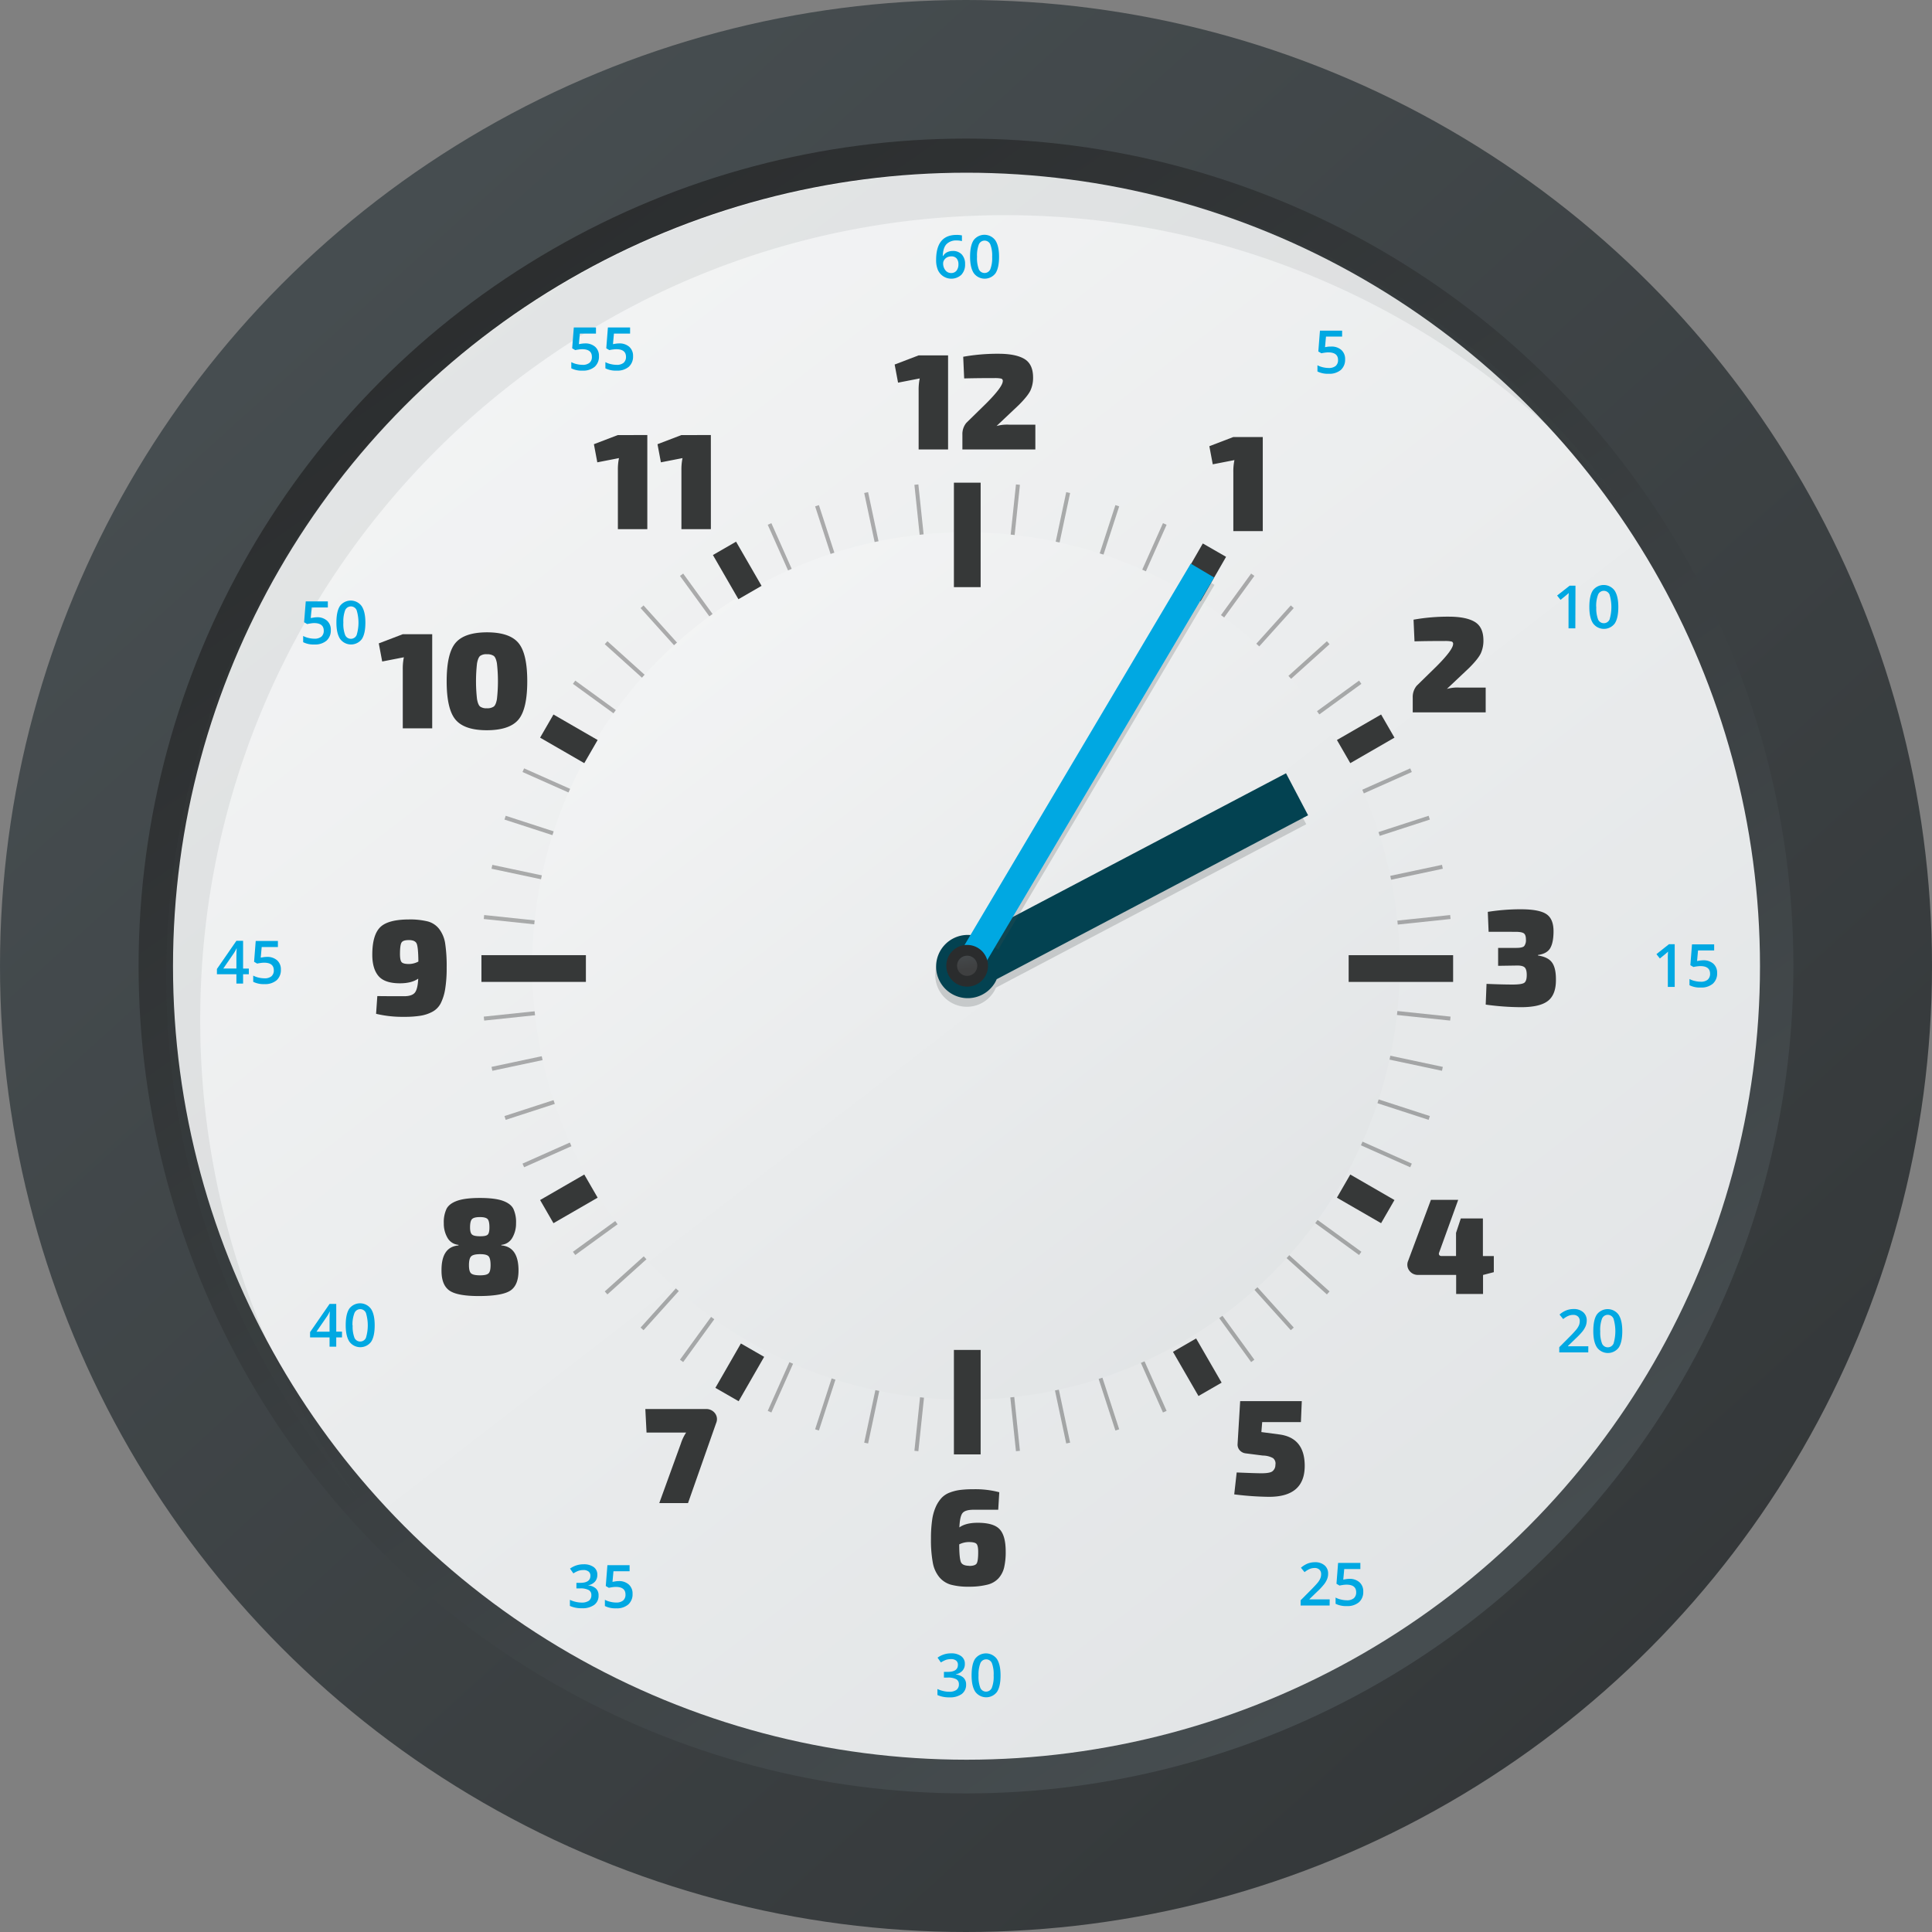 <svg xmlns="http://www.w3.org/2000/svg" xmlns:xlink="http://www.w3.org/1999/xlink" width="970" height="970" viewBox="0 0 970 970">
  <rect x="0" y="0" width="970" height="970" fill="#808080" stroke="none"/>
  <defs>
    <style>
      .cls-1 {
        fill: #2a2c2d;
      }

      .cls-2 {
        fill: url(#linear-gradient);
      }

      .cls-3 {
        fill: url(#linear-gradient-2);
      }

      .cls-4 {
        fill: url(#linear-gradient-3);
      }

      .cls-5 {
        fill: url(#linear-gradient-4);
      }

      .cls-6 {
        opacity: 0.29;
      }

      .cls-13, .cls-7 {
        fill: none;
      }

      .cls-7 {
        stroke: #000;
        stroke-miterlimit: 10;
        stroke-width: 2px;
      }

      .cls-8 {
        fill: url(#linear-gradient-5);
      }

      .cls-11, .cls-9 {
        fill: #474e51;
        isolation: isolate;
      }

      .cls-9 {
        opacity: 0.09;
      }

      .cls-10 {
        fill: #363838;
      }

      .cls-11 {
        opacity: 0.22;
      }

      .cls-12 {
        fill: #034251;
      }

      .cls-14 {
        fill: #00a8e2;
      }

      .cls-15 {
        fill: url(#linear-gradient-6);
      }

      .cls-16 {
        fill: url(#linear-gradient-7);
      }
    </style>
    <linearGradient id="linear-gradient" x1="137.66" y1="238.24" x2="1183.74" y2="1390.98" gradientTransform="translate(0 -136)" gradientUnits="userSpaceOnUse">
      <stop offset="0" stop-color="#474e51"/>
      <stop offset="1" stop-color="#2a2c2d"/>
    </linearGradient>
    <linearGradient id="linear-gradient-2" x1="306.01" y1="366.2" x2="654.75" y2="862.64" gradientTransform="translate(0 -136)" gradientUnits="userSpaceOnUse">
      <stop offset="0" stop-color="#d7dbdd"/>
      <stop offset="1" stop-color="#fcfcfc"/>
    </linearGradient>
    <linearGradient id="linear-gradient-3" x1="732.1" y1="975.71" x2="218.11" y2="237.89" xlink:href="#linear-gradient"/>
    <linearGradient id="linear-gradient-4" x1="1049.85" y1="1352.54" x2="-33.9" y2="-51.43" xlink:href="#linear-gradient-2"/>
    <linearGradient id="linear-gradient-5" x1="793.64" y1="1020.82" x2="201.22" y2="253.38" xlink:href="#linear-gradient-2"/>
    <linearGradient id="linear-gradient-6" x1="-7885.2" y1="4329.39" x2="-7877.14" y2="4281.16" gradientTransform="matrix(1, 0.02, 0.02, -1, 8273.87, 4914.16)" xlink:href="#linear-gradient"/>
    <linearGradient id="linear-gradient-7" x1="-7879.16" y1="4293.29" x2="-7875.26" y2="4269.9" gradientTransform="matrix(1, 0.02, 0.02, -1, 8273.87, 4914.16)" gradientUnits="userSpaceOnUse">
      <stop offset="0" stop-color="#525a5d"/>
      <stop offset="0.52" stop-color="#484e51"/>
      <stop offset="0.56" stop-color="#474d50"/>
      <stop offset="1" stop-color="#3f4041"/>
    </linearGradient>
  </defs>
  <title>14_05Asset 1</title>
  <g id="Layer_2" data-name="Layer 2">
    <g id="Layer_1-2" data-name="Layer 1">
      <circle class="cls-1" cx="485" cy="494.53" r="417.22"/>
      <circle class="cls-2" cx="485" cy="485" r="485"/>
      <circle class="cls-3" cx="485" cy="485" r="277.4"/>
      <circle class="cls-4" cx="485" cy="485" r="415.42"/>
      <circle class="cls-5" cx="485.25" cy="485.11" r="398.39"/>
      <g class="cls-6">
        <line class="cls-7" x1="511.08" y1="728.51" x2="460.09" y2="243.31"/>
        <line class="cls-7" x1="536.3" y1="724.52" x2="434.87" y2="247.31"/>
        <line class="cls-7" x1="560.96" y1="717.91" x2="410.2" y2="253.91"/>
        <line class="cls-7" x1="584.8" y1="708.76" x2="386.37" y2="263.07"/>
        <line class="cls-7" x1="628.97" y1="683.26" x2="342.2" y2="288.56"/>
        <line class="cls-7" x1="648.81" y1="667.19" x2="322.36" y2="304.63"/>
        <line class="cls-7" x1="666.86" y1="649.14" x2="304.3" y2="322.69"/>
        <line class="cls-7" x1="682.93" y1="629.29" x2="288.24" y2="342.53"/>
        <line class="cls-7" x1="708.43" y1="585.13" x2="262.74" y2="386.69"/>
        <line class="cls-7" x1="717.58" y1="561.29" x2="253.59" y2="410.53"/>
        <line class="cls-7" x1="724.19" y1="536.63" x2="246.98" y2="435.19"/>
        <line class="cls-7" x1="728.18" y1="511.41" x2="242.99" y2="460.41"/>
        <line class="cls-7" x1="728.18" y1="460.41" x2="242.99" y2="511.41"/>
        <line class="cls-7" x1="724.19" y1="435.19" x2="246.98" y2="536.63"/>
        <line class="cls-7" x1="717.58" y1="410.53" x2="253.59" y2="561.29"/>
        <line class="cls-7" x1="708.43" y1="386.69" x2="262.74" y2="585.13"/>
        <line class="cls-7" x1="682.93" y1="342.53" x2="288.24" y2="629.29"/>
        <line class="cls-7" x1="666.86" y1="322.69" x2="304.3" y2="649.14"/>
        <line class="cls-7" x1="648.81" y1="304.63" x2="322.36" y2="667.19"/>
        <line class="cls-7" x1="628.97" y1="288.56" x2="342.2" y2="683.26"/>
        <line class="cls-7" x1="584.8" y1="263.07" x2="386.37" y2="708.76"/>
        <line class="cls-7" x1="560.96" y1="253.91" x2="410.2" y2="717.91"/>
        <line class="cls-7" x1="536.3" y1="247.31" x2="434.87" y2="724.52"/>
        <line class="cls-7" x1="511.08" y1="243.31" x2="460.09" y2="728.51"/>
      </g>
      <circle class="cls-8" cx="485" cy="485" r="217.77"/>
      <path class="cls-9" d="M100.53,511.89c0-223,180.81-403.85,403.85-403.85a402.82,402.82,0,0,1,307,141.44C737.75,150.73,620,86.76,487.38,86.76,264.3,86.75,83.49,267.56,83.49,490.6A402.24,402.24,0,0,0,180.39,753,402,402,0,0,1,100.53,511.89Z"/>
      <rect class="cls-10" x="478.93" y="242.34" width="13.42" height="52.45"/>
      <rect class="cls-10" x="478.93" y="677.76" width="13.42" height="52.45"/>
      <rect class="cls-10" x="677.12" y="479.57" width="52.45" height="13.42"/>
      <rect class="cls-10" x="241.71" y="479.56" width="52.45" height="13.42"/>
      <rect class="cls-10" x="594.41" y="673.64" width="13.42" height="25.61" transform="translate(-262.68 392.53) rotate(-30)"/>
      <rect class="cls-10" x="363.44" y="273.59" width="13.42" height="25.61" transform="translate(-93.61 223.45) rotate(-30)"/>
      <rect class="cls-10" x="272.81" y="595.2" width="25.61" height="13.42" transform="translate(-262.69 223.45) rotate(-30)"/>
      <rect class="cls-10" x="672.87" y="364.24" width="25.61" height="13.42" transform="translate(-93.61 392.53) rotate(-30)"/>
      <rect class="cls-10" x="678.96" y="589.11" width="13.42" height="25.61" transform="translate(-178.44 894.76) rotate(-60)"/>
      <rect class="cls-10" x="278.9" y="358.14" width="13.42" height="25.61" transform="translate(-178.44 432.82) rotate(-60)"/>
      <rect class="cls-10" x="358.57" y="682.28" width="25.7" height="13.47" transform="translate(-411.04 667.67) rotate(-60.11)"/>
      <rect class="cls-10" x="590.48" y="280.62" width="25.7" height="13.47" transform="translate(53.54 667.23) rotate(-60.11)"/>
      <path class="cls-11" d="M498.9,498.07a15.17,15.17,0,0,0,1.14-2.19l155.78-82.06-11.09-21-154.91,81.5a15.88,15.88,0,1,0,9.06,23.75Z"/>
      <path class="cls-12" d="M499.27,493.82a15.17,15.17,0,0,0,1.14-2.19l156.34-82.31-11.08-21.09L490.21,470a15.88,15.88,0,1,0,9.06,23.8Z"/>
      <circle class="cls-13" cx="485.01" cy="484.97" r="189.18"/>
      <path class="cls-10" d="M476,225.67H461.22V196.09a27.67,27.67,0,0,1,.55-6.09l-10.88,2.12-1.71-9.1,12-4.59H476Z"/>
      <path class="cls-10" d="M484.08,190l-.48-10.88a97.72,97.72,0,0,1,17.66-1.51q8.63,0,13,2.57t4.42,9.21a15.31,15.31,0,0,1-1.33,6.67q-1.33,2.77-5.85,7.29l-11.16,10.54a19.43,19.43,0,0,1,6.3-.68h13.18v12.46H483.19v-7.39a8.83,8.83,0,0,1,2-6l9.86-9.65q8.42-8.41,8.42-11.36a1.11,1.11,0,0,0-.86-1.2,15.38,15.38,0,0,0-3.32-.24Q490.81,189.82,484.08,190Z"/>
      <path class="cls-10" d="M634,266.67H619.22V237.09a27.67,27.67,0,0,1,.55-6.09l-10.88,2.12-1.71-9.1,12-4.59H634Z"/>
      <path class="cls-10" d="M710.18,322l-.48-10.88a97.72,97.72,0,0,1,17.66-1.51q8.63,0,13,2.57t4.42,9.21a15.31,15.31,0,0,1-1.33,6.67q-1.34,2.78-5.85,7.29l-11.16,10.54a19.43,19.43,0,0,1,6.3-.68h13.18v12.46H709.29v-7.39a8.83,8.83,0,0,1,2-6l9.86-9.65q8.42-8.42,8.42-11.36a1.11,1.11,0,0,0-.86-1.2,15.38,15.38,0,0,0-3.32-.24Q716.89,321.82,710.18,322Z"/>
      <path class="cls-10" d="M747.39,467.82l-.41-10a104.48,104.48,0,0,1,16.57-1.3q9.16,0,12.8,2.4t3.63,8.63q0,5.61-1.64,8.45c-1.09,1.89-3.15,3.05-6.16,3.46v.27c3.33.5,5.67,1.65,7,3.46s2,4.6,2,8.39q.14,7.6-3.9,10.85t-13.69,3.25a132.08,132.08,0,0,1-17.66-1.3l.41-10.41q7.93.34,13.14.34,4.38,0,5.72-.82c.89-.55,1.34-1.88,1.33-4,0-1.87-.35-3.14-1.06-3.8s-2.11-1-4.21-.92l-9.1.14v-9h9.1c2.1,0,3.43-.31,4-.92a4.91,4.91,0,0,0,.86-3.32c0-1.55-.35-2.58-1.06-3.08s-2.11-.75-4.21-.75Z"/>
      <path class="cls-10" d="M188.82,509l.62-8.9q4.45.07,13.42.07,4,0,5.44-1.81t1.68-7q-3.36,2.32-9.17,2.33-7.67,0-10.78-3.66t-3.11-10.71q0-9.72,3.87-13.69t14.55-4a37.09,37.09,0,0,1,9.45,1,10.7,10.7,0,0,1,5.72,3.8,16,16,0,0,1,3,7.26,75.27,75.27,0,0,1,.75,12,65.68,65.68,0,0,1-.75,10.85,24.65,24.65,0,0,1-2.22,7.15,10.09,10.09,0,0,1-4.18,4.28,19,19,0,0,1-6,2,50.61,50.61,0,0,1-8.25.55A56.69,56.69,0,0,1,188.82,509Zm12-30c0,2.15.29,3.52.86,4.11s1.79.89,3.66.89a10.36,10.36,0,0,0,4.72-1.23c-.05-4.79-.33-7.79-.86-9s-1.86-1.8-4-1.78c-2,0-3.18.44-3.66,1.33s-.72,2.78-.72,5.68Z"/>
      <path class="cls-10" d="M217,365.67H202.22V336.09a27.67,27.67,0,0,1,.55-6.09l-10.88,2.12-1.71-9.1,12-4.59H217Z"/>
      <path class="cls-10" d="M244.46,317.47q11.35,0,15.81,5.31t4.45,19.27q0,14-4.45,19.27t-15.81,5.31q-11.29,0-15.75-5.31t-4.45-19.27q0-14,4.45-19.27T244.46,317.47Zm-.07,11a5.24,5.24,0,0,0-3.35.86c-.67.57-1.18,1.81-1.54,3.7a79.67,79.67,0,0,0,0,18c.34,1.89.85,3.13,1.54,3.7a5.24,5.24,0,0,0,3.35.86,5.63,5.63,0,0,0,3.53-.86c.71-.57,1.23-1.8,1.57-3.7a79.67,79.67,0,0,0,0-18c-.34-1.89-.86-3.13-1.57-3.7a5.68,5.68,0,0,0-3.53-.84Z"/>
      <path class="cls-10" d="M325,265.67H310.22V236.09a27.67,27.67,0,0,1,.55-6.09l-10.88,2.12-1.71-9.1,12-4.59H325Z"/>
      <path class="cls-10" d="M356.91,265.67H342.12V236.09a27.67,27.67,0,0,1,.55-6.09l-10.85,2.12-1.71-9.1,12-4.59H356.9Z"/>
      <path class="cls-10" d="M750,630.64v8.08l-5.27,1.37h-.14v9.58H731.09v-9.58h-19a5.24,5.24,0,0,1-4.52-2.16A4.91,4.91,0,0,1,707,633l11.43-30.6h13.69l-9.58,26.49a1.28,1.28,0,0,0,.07,1.23,1.24,1.24,0,0,0,1.1.48h7.32V619l2.4-7.26h11.09v18.89Z"/>
      <path class="cls-10" d="M653.15,714H633.71L633.3,719l8.76,1.16q13,1.57,13,15.81,0,15.54-17.87,15.54a150.93,150.93,0,0,1-17.52-1.23l1.23-11q9.32.4,12.39.41,4,0,5.41-.89a4,4,0,0,0,1.64-3.35,3.44,3.44,0,0,0-1.23-3.39,10.8,10.8,0,0,0-5.07-1.27l-8.63-1.1a4.68,4.68,0,0,1-3-1.57,4.24,4.24,0,0,1-1.06-3.08l1.3-21.56h30.94Z"/>
      <path class="cls-10" d="M324,707.43h30.33a5.49,5.49,0,0,1,4.62,2.09,4.84,4.84,0,0,1,.65,4.83l-14.17,40.32H331l10.88-30a22.29,22.29,0,0,1,2.6-5.41H324.61Z"/>
      <path class="cls-10" d="M501.18,758H488.82c-2.79,0-4.63.55-5.54,1.64s-1.44,3.5-1.61,7.23c2.15-1.55,5.2-2.33,9.17-2.33q8.09,0,11.09,3.29t3,11.09a34.25,34.25,0,0,1-.79,8.08,12.5,12.5,0,0,1-2.81,5.41,11.17,11.17,0,0,1-5.65,3.22,36.87,36.87,0,0,1-9.24,1,33.29,33.29,0,0,1-9-1,11.78,11.78,0,0,1-5.82-3.76,15.82,15.82,0,0,1-3.29-7.33,62.66,62.66,0,0,1-.92-12,64.48,64.48,0,0,1,.58-9.31,24.51,24.51,0,0,1,1.85-6.71,16.76,16.76,0,0,1,2.91-4.48,11,11,0,0,1,4.18-2.7,22.83,22.83,0,0,1,5.27-1.3,53.45,53.45,0,0,1,6.57-.34,47.05,47.05,0,0,1,12.94,1.51Zm-14.58,28.2c2,0,3.32-.43,3.8-1.3s.72-2.76.72-5.68c0-2.15-.29-3.52-.86-4.11s-1.86-.89-3.87-.89a10.94,10.94,0,0,0-4.79,1.16c0,4.84.34,7.84.89,9S484.41,786.1,486.6,786.15Z"/>
      <path class="cls-10" d="M230.19,625.3V625a7,7,0,0,1-5.55-3.59,14.13,14.13,0,0,1-1.82-7.22,15.67,15.67,0,0,1,1.4-7.33c.93-1.73,2.72-3.07,5.37-4s6.43-1.4,11.36-1.4,8.78.47,11.43,1.4,4.43,2.27,5.34,4a15.92,15.92,0,0,1,1.37,7.33,14.16,14.16,0,0,1-1.85,7.22A7,7,0,0,1,251.7,625v.27q8.63.75,8.63,12.6,0,7.26-3.94,10T241,650.71q-11.3.07-15.33-2.74t-4-10.06Q221.58,626,230.19,625.3Zm10.88,4.38c-2.28,0-3.79.37-4.52,1.1s-1.1,2.19-1.1,4.38.35,3.48,1.06,4.14,2.2,1,4.48,1,3.63-.33,4.31-1,1-2,1-4.14-.33-3.71-1-4.42-2.07-1.07-4.22-1.06ZM241,611.06c-2,0-3.33.33-4,1s-1,2.06-1,4.18c0,1.83.33,3,1,3.59s2,.85,4.07.86,3.23-.27,3.8-.82.86-1.76.86-3.63c0-2.15-.31-3.54-.92-4.18s-1.88-1-3.8-1Z"/>
      <rect class="cls-11" x="445.63" y="379.2" width="212.87" height="7.93" transform="translate(-59.11 662.55) rotate(-59.33)"/>
      <rect class="cls-14" x="425.81" y="380.94" width="235.59" height="13.66" transform="translate(-67.2 657.55) rotate(-59.33)"/>
      <circle class="cls-13" cx="484.99" cy="485.02" r="251.18"/>
      <g>
        <g>
          <path class="cls-14" d="M470,130.51q0-12.57,10.24-12.57a12.41,12.41,0,0,1,2.72.25v2.87a9.37,9.37,0,0,0-2.58-.33,6.76,6.76,0,0,0-5.17,1.85c-1.15,1.23-1.78,3.2-1.87,5.92h.17a4.71,4.71,0,0,1,1.94-1.84,6.34,6.34,0,0,1,2.93-.65,5.83,5.83,0,0,1,4.54,1.79,6.89,6.89,0,0,1,1.62,4.84,7.4,7.4,0,0,1-1.88,5.33,7.41,7.41,0,0,1-11.75-2.37A12.68,12.68,0,0,1,470,130.51Zm7.47,6.57a3.38,3.38,0,0,0,2.73-1.14,5,5,0,0,0,1-3.27,4.34,4.34,0,0,0-.9-2.9,3.36,3.36,0,0,0-2.7-1.05,4.48,4.48,0,0,0-2.06.47,3.79,3.79,0,0,0-1.47,1.31,3,3,0,0,0-.55,1.69,5.47,5.47,0,0,0,1.12,3.48A3.54,3.54,0,0,0,477.49,137.08Z"/>
          <path class="cls-14" d="M501.6,128.92c0,3.72-.6,6.49-1.79,8.29a6.79,6.79,0,0,1-10.91-.08c-1.23-1.87-1.85-4.6-1.85-8.21q0-5.67,1.8-8.35a6.78,6.78,0,0,1,10.9.12Q501.6,123.51,501.6,128.92Zm-11.06,0a15.67,15.67,0,0,0,.9,6.26,3.15,3.15,0,0,0,4.15,1.62h0a3.2,3.2,0,0,0,1.62-1.62,15.54,15.54,0,0,0,.92-6.23,15.54,15.54,0,0,0-.92-6.23,3.13,3.13,0,0,0-4.1-1.67h0a3.17,3.17,0,0,0-1.67,1.67A15.76,15.76,0,0,0,490.54,128.92Z"/>
        </g>
        <path class="cls-14" d="M668.32,174a7.31,7.31,0,0,1,5.13,1.71,6,6,0,0,1,1.89,4.67,6.87,6.87,0,0,1-2.15,5.36,8.9,8.9,0,0,1-6.1,1.92,11.67,11.67,0,0,1-5.64-1.15v-3.12a11.38,11.38,0,0,0,2.72,1,13.18,13.18,0,0,0,2.86.36,5.37,5.37,0,0,0,3.55-1,3.79,3.79,0,0,0,1.21-3c0-2.55-1.63-3.82-4.89-3.83a10.73,10.73,0,0,0-1.7.14c-.67.09-1.26.19-1.77.31l-1.54-.91.82-10.46h11.13V169h-8.1l-.48,5.3,1.25-.21A10.93,10.93,0,0,1,668.32,174Z"/>
        <g>
          <path class="cls-14" d="M790.93,315.46h-3.42V301.63a36.58,36.58,0,0,1,.12-3.92c-.23.23-.5.49-.83.77s-1.42,1.19-3.29,2.7L781.78,299l6.3-4.95H791Z"/>
          <path class="cls-14" d="M812.51,304.75c0,3.72-.6,6.49-1.8,8.29a6.79,6.79,0,0,1-9.49,1.35,7.35,7.35,0,0,1-1.41-1.43c-1.23-1.87-1.85-4.6-1.85-8.21,0-3.78.6-6.57,1.79-8.35a6.79,6.79,0,0,1,9.52-1.31,6.51,6.51,0,0,1,1.39,1.43C811.9,298.4,812.51,301.14,812.51,304.75Zm-11.06,0a15.9,15.9,0,0,0,.9,6.26,3.15,3.15,0,0,0,4.15,1.62h0a3.16,3.16,0,0,0,1.62-1.62,21.84,21.84,0,0,0,0-12.46,3.13,3.13,0,0,0-5.77,0,15.75,15.75,0,0,0-.94,6.24Z"/>
        </g>
        <g>
          <path class="cls-14" d="M840.82,495.51h-3.45V481.68a36.58,36.58,0,0,1,.12-3.92,10.09,10.09,0,0,1-.83.77c-.32.29-1.42,1.19-3.29,2.7l-1.72-2.18,6.29-5h2.88Z"/>
          <path class="cls-14" d="M855.11,482.14a7.35,7.35,0,0,1,5.12,1.71,6,6,0,0,1,1.89,4.67,6.85,6.85,0,0,1-2.14,5.36,8.86,8.86,0,0,1-6.1,1.93,11.45,11.45,0,0,1-5.64-1.16v-3.12a10.59,10.59,0,0,0,2.72,1,12.59,12.59,0,0,0,2.86.36,5.27,5.27,0,0,0,3.54-1,3.82,3.82,0,0,0,1.22-3q0-3.84-4.89-3.84a13.75,13.75,0,0,0-1.7.14c-.68.09-1.27.2-1.77.31l-1.54-.9.82-10.46h11.13v3.06h-8.1l-.48,5.3,1.25-.2A12.17,12.17,0,0,1,855.11,482.14Z"/>
        </g>
        <g>
          <path class="cls-14" d="M797.42,679H782.86v-2.61l5.52-5.55c1.14-1.13,2.22-2.32,3.24-3.55a9.78,9.78,0,0,0,1.17-2,5.7,5.7,0,0,0,.36-2,3,3,0,0,0-.87-2.28,3.34,3.34,0,0,0-2.41-.84,6,6,0,0,0-2.38.46,10.26,10.26,0,0,0-2.66,1.64L783,660a11.83,11.83,0,0,1,3.47-2.14,10,10,0,0,1,3.59-.63,7,7,0,0,1,4.79,1.56,5.3,5.3,0,0,1,1.8,4.19,7.89,7.89,0,0,1-.51,2.76,11.8,11.8,0,0,1-1.6,2.69,37.22,37.22,0,0,1-3.58,3.74l-3.72,3.6v.15h10.21Z"/>
          <path class="cls-14" d="M814.5,668.31c0,3.72-.6,6.49-1.8,8.29a6.79,6.79,0,0,1-9.49,1.35,7.08,7.08,0,0,1-1.41-1.43c-1.23-1.87-1.85-4.6-1.85-8.21,0-3.78.59-6.57,1.79-8.35a6.79,6.79,0,0,1,10.91.12Q814.5,662.9,814.5,668.31Zm-11.06,0a15.54,15.54,0,0,0,.9,6.26,3.16,3.16,0,0,0,4.15,1.62h0a3.24,3.24,0,0,0,1.62-1.62,21.84,21.84,0,0,0,0-12.46,3.12,3.12,0,0,0-4.05-1.76,3.08,3.08,0,0,0-1.72,1.68,15.78,15.78,0,0,0-.92,6.28Z"/>
        </g>
        <g>
          <path class="cls-14" d="M667.56,806.07H653v-2.61l5.52-5.55c1.63-1.67,2.71-2.86,3.25-3.55a8,8,0,0,0,1.16-2,5.22,5.22,0,0,0,.37-2,3,3,0,0,0-.87-2.29,3.37,3.37,0,0,0-2.41-.83,6.7,6.7,0,0,0-2.38.45,11.55,11.55,0,0,0-2.66,1.64l-1.82-2.22a12.18,12.18,0,0,1,3.47-2.14,10.48,10.48,0,0,1,3.59-.63,7.11,7.11,0,0,1,4.79,1.56,5.27,5.27,0,0,1,1.8,4.2,7.15,7.15,0,0,1-.52,2.75,10.75,10.75,0,0,1-1.6,2.69,33.64,33.64,0,0,1-3.53,3.73l-3.72,3.6V803H667.6Z"/>
          <path class="cls-14" d="M677.43,792.69a7.37,7.37,0,0,1,5.13,1.72,6,6,0,0,1,1.89,4.67,6.82,6.82,0,0,1-2.15,5.35,8.86,8.86,0,0,1-6.1,1.93,11.45,11.45,0,0,1-5.64-1.16v-3.12a9.78,9.78,0,0,0,2.72,1,12.06,12.06,0,0,0,2.86.37,5.27,5.27,0,0,0,3.54-1,3.82,3.82,0,0,0,1.22-3q0-3.84-4.89-3.84a13.75,13.75,0,0,0-1.7.14c-.67.1-1.27.2-1.77.32l-1.54-.91.82-10.46H683v3.06h-8.1l-.48,5.31,1.25-.21A12.18,12.18,0,0,1,677.43,792.69Z"/>
        </g>
        <g>
          <path class="cls-14" d="M484.42,835.4a4.88,4.88,0,0,1-1.19,3.39,6,6,0,0,1-3.34,1.83v.11a6.54,6.54,0,0,1,3.87,1.61,4.58,4.58,0,0,1,1.29,3.4,5.7,5.7,0,0,1-2.18,4.77,10,10,0,0,1-6.21,1.68,13.91,13.91,0,0,1-6-1.16V848a13.36,13.36,0,0,0,2.89,1,12.07,12.07,0,0,0,2.93.37,6,6,0,0,0,3.72-.93,3.35,3.35,0,0,0,1.23-2.85,2.75,2.75,0,0,0-1.36-2.52,8.76,8.76,0,0,0-4.28-.81h-1.87V839.4h1.9c3.42,0,5.12-1.18,5.12-3.54a2.62,2.62,0,0,0-.89-2.13,4,4,0,0,0-2.64-.74,8.44,8.44,0,0,0-2.34.34,12.59,12.59,0,0,0-2.67,1.34l-1.68-2.4a11.26,11.26,0,0,1,6.84-2.17,8.15,8.15,0,0,1,5,1.39A4.56,4.56,0,0,1,484.42,835.4Z"/>
          <path class="cls-14" d="M502.35,841.16c0,3.72-.6,6.49-1.79,8.29a6.77,6.77,0,0,1-9.49,1.35,6.69,6.69,0,0,1-1.42-1.44c-1.23-1.87-1.84-4.61-1.84-8.2,0-3.78.59-6.57,1.79-8.36a6.79,6.79,0,0,1,9.51-1.3,6.5,6.5,0,0,1,1.4,1.42C501.74,834.8,502.35,837.54,502.35,841.16Zm-11.06,0a15.62,15.62,0,0,0,.9,6.25,3.13,3.13,0,0,0,4.12,1.65,3.17,3.17,0,0,0,1.65-1.65,15.29,15.29,0,0,0,.92-6.22A15.61,15.61,0,0,0,498,835a3.13,3.13,0,0,0-4.12-1.64,3.18,3.18,0,0,0-1.65,1.64A15.83,15.83,0,0,0,491.29,841.16Z"/>
        </g>
        <g>
          <path class="cls-14" d="M171.71,671.47h-2.89v4.67h-3.36v-4.67h-9.78v-2.65l9.78-14.15h3.36v13.9h2.89Zm-6.25-2.86v-5.37q0-2.88.15-4.71h-.12a14.84,14.84,0,0,1-1.28,2.35l-5.32,7.73Z"/>
          <path class="cls-14" d="M188.12,665.39c0,3.72-.6,6.49-1.8,8.29a6.78,6.78,0,0,1-10.9-.08c-1.23-1.87-1.85-4.6-1.85-8.21q0-5.67,1.8-8.35a6.78,6.78,0,0,1,10.9.12C187.51,659,188.12,661.79,188.12,665.39Zm-11.06,0a15.85,15.85,0,0,0,.9,6.26,3.15,3.15,0,0,0,4.15,1.63h0a3.13,3.13,0,0,0,1.62-1.62,21.5,21.5,0,0,0,0-12.46,3.12,3.12,0,0,0-4.09-1.67h0a3.24,3.24,0,0,0-1.67,1.67,16,16,0,0,0-1,6.2Z"/>
        </g>
        <g>
          <path class="cls-14" d="M299.89,790.7a4.93,4.93,0,0,1-1.18,3.4,6,6,0,0,1-3.34,1.82V796a6.42,6.42,0,0,1,3.87,1.6,4.54,4.54,0,0,1,1.28,3.41,5.59,5.59,0,0,1-2.18,4.76,10,10,0,0,1-6.21,1.68,14.09,14.09,0,0,1-6-1.16v-3.06a13.74,13.74,0,0,0,2.89,1,12.65,12.65,0,0,0,2.93.37,6.23,6.23,0,0,0,3.72-.92,3.32,3.32,0,0,0,1.23-2.86,2.71,2.71,0,0,0-1.36-2.52,8.63,8.63,0,0,0-4.28-.81H289.4v-2.79h1.89c3.42,0,5.13-1.19,5.13-3.55a2.53,2.53,0,0,0-.9-2.12,4,4,0,0,0-2.63-.75,7.86,7.86,0,0,0-2.35.34,11.65,11.65,0,0,0-2.66,1.34l-1.69-2.4a11.3,11.3,0,0,1,6.84-2.17,8.17,8.17,0,0,1,5.06,1.4A4.51,4.51,0,0,1,299.89,790.7Z"/>
          <path class="cls-14" d="M310.57,793.82a7.26,7.26,0,0,1,5.13,1.72,6,6,0,0,1,1.89,4.67,6.8,6.8,0,0,1-2.15,5.35,8.73,8.73,0,0,1-6.1,1.93,11.5,11.5,0,0,1-5.64-1.16v-3.12a10.65,10.65,0,0,0,2.73,1,12,12,0,0,0,2.85.37,5.34,5.34,0,0,0,3.55-1,3.75,3.75,0,0,0,1.21-3q0-3.84-4.89-3.84a14.08,14.08,0,0,0-1.7.14c-.67.1-1.26.2-1.77.32l-1.54-.91.82-10.46H316.1v3.06H308l-.48,5.31,1.25-.21A10.41,10.41,0,0,1,310.57,793.82Z"/>
        </g>
        <g>
          <path class="cls-14" d="M124.93,489.13h-2.88v4.69h-3.36v-4.67h-9.78V486.5l9.78-14.15h3.36v13.94h2.88Zm-6.24-2.86V480.9q0-2.88.15-4.71h-.12a14.89,14.89,0,0,1-1.29,2.35l-5.32,7.73Z"/>
          <path class="cls-14" d="M134,480.43a7.38,7.38,0,0,1,5.13,1.71,6,6,0,0,1,1.89,4.67,6.84,6.84,0,0,1-2.15,5.36,8.85,8.85,0,0,1-6.1,1.92,11.56,11.56,0,0,1-5.64-1.15v-3.12a10.29,10.29,0,0,0,2.73,1,12.43,12.43,0,0,0,2.85.36,5.3,5.3,0,0,0,3.55-1,3.78,3.78,0,0,0,1.21-3q0-3.84-4.89-3.84a12.06,12.06,0,0,0-1.7.14c-.67.09-1.26.19-1.77.31l-1.54-.91.82-10.46h11.14v3.07h-8.14l-.48,5.3,1.25-.21A14.12,14.12,0,0,1,134,480.43Z"/>
        </g>
        <g>
          <path class="cls-14" d="M159.08,309.91a7.23,7.23,0,0,1,5.12,1.72,6,6,0,0,1,1.89,4.67,6.83,6.83,0,0,1-2.14,5.35,8.87,8.87,0,0,1-6.11,1.93,11.44,11.44,0,0,1-5.63-1.16V319.3a10.23,10.23,0,0,0,2.72,1,12.6,12.6,0,0,0,2.86.37,5.38,5.38,0,0,0,3.54-1,3.82,3.82,0,0,0,1.22-3q0-3.84-4.9-3.84A12,12,0,0,0,156,313c-.68.1-1.27.2-1.78.32l-1.54-.91.83-10.46H164.6V305h-8.1l-.49,5.3,1.26-.2A11.08,11.08,0,0,1,159.08,309.91Z"/>
          <path class="cls-14" d="M183.45,312.58c0,3.72-.59,6.48-1.79,8.29a6.79,6.79,0,0,1-9.49,1.35,7.18,7.18,0,0,1-1.42-1.44c-1.23-1.86-1.85-4.6-1.85-8.2q0-5.67,1.8-8.36a6.78,6.78,0,0,1,9.5-1.31,6.59,6.59,0,0,1,1.4,1.44C182.84,306.22,183.45,309,183.45,312.58Zm-11.06,0a15.64,15.64,0,0,0,.9,6.25,3.14,3.14,0,0,0,4.13,1.64,3.1,3.1,0,0,0,1.64-1.64,21.46,21.46,0,0,0,0-12.45,3.12,3.12,0,0,0-4.1-1.67h0a3.17,3.17,0,0,0-1.67,1.67A15.73,15.73,0,0,0,172.39,312.58Z"/>
        </g>
        <g>
          <path class="cls-14" d="M293.7,172.42a7.38,7.38,0,0,1,5.13,1.71,6,6,0,0,1,1.89,4.67,6.84,6.84,0,0,1-2.15,5.36,8.87,8.87,0,0,1-6.1,1.92,11.56,11.56,0,0,1-5.64-1.15v-3.12a10.45,10.45,0,0,0,2.72,1,12.45,12.45,0,0,0,2.86.36,5.27,5.27,0,0,0,3.54-1,3.73,3.73,0,0,0,1.22-3q0-3.84-4.89-3.84a13.75,13.75,0,0,0-1.7.14c-.67.09-1.27.19-1.77.31l-1.54-.91.82-10.46h11.13v3.07h-8.1l-.48,5.3,1.25-.21A13.66,13.66,0,0,1,293.7,172.42Z"/>
          <path class="cls-14" d="M310.82,172.42a7.38,7.38,0,0,1,5.13,1.71,6,6,0,0,1,1.89,4.67,6.84,6.84,0,0,1-2.15,5.36,8.87,8.87,0,0,1-6.1,1.92,11.56,11.56,0,0,1-5.64-1.15v-3.12a10,10,0,0,0,2.73,1,12.43,12.43,0,0,0,2.85.36,5.26,5.26,0,0,0,3.55-1,3.81,3.81,0,0,0,1.21-3q0-3.84-4.89-3.84a13.75,13.75,0,0,0-1.7.14c-.67.09-1.26.19-1.77.31l-1.54-.91.82-10.46h11.14v3.07h-8.11l-.48,5.3,1.25-.21A13.66,13.66,0,0,1,310.82,172.42Z"/>
        </g>
      </g>
      <circle class="cls-15" cx="485.58" cy="484.89" r="10.48"/>
      <circle class="cls-16" cx="485.58" cy="484.89" r="5.08"/>
    </g>
  </g>
</svg>
